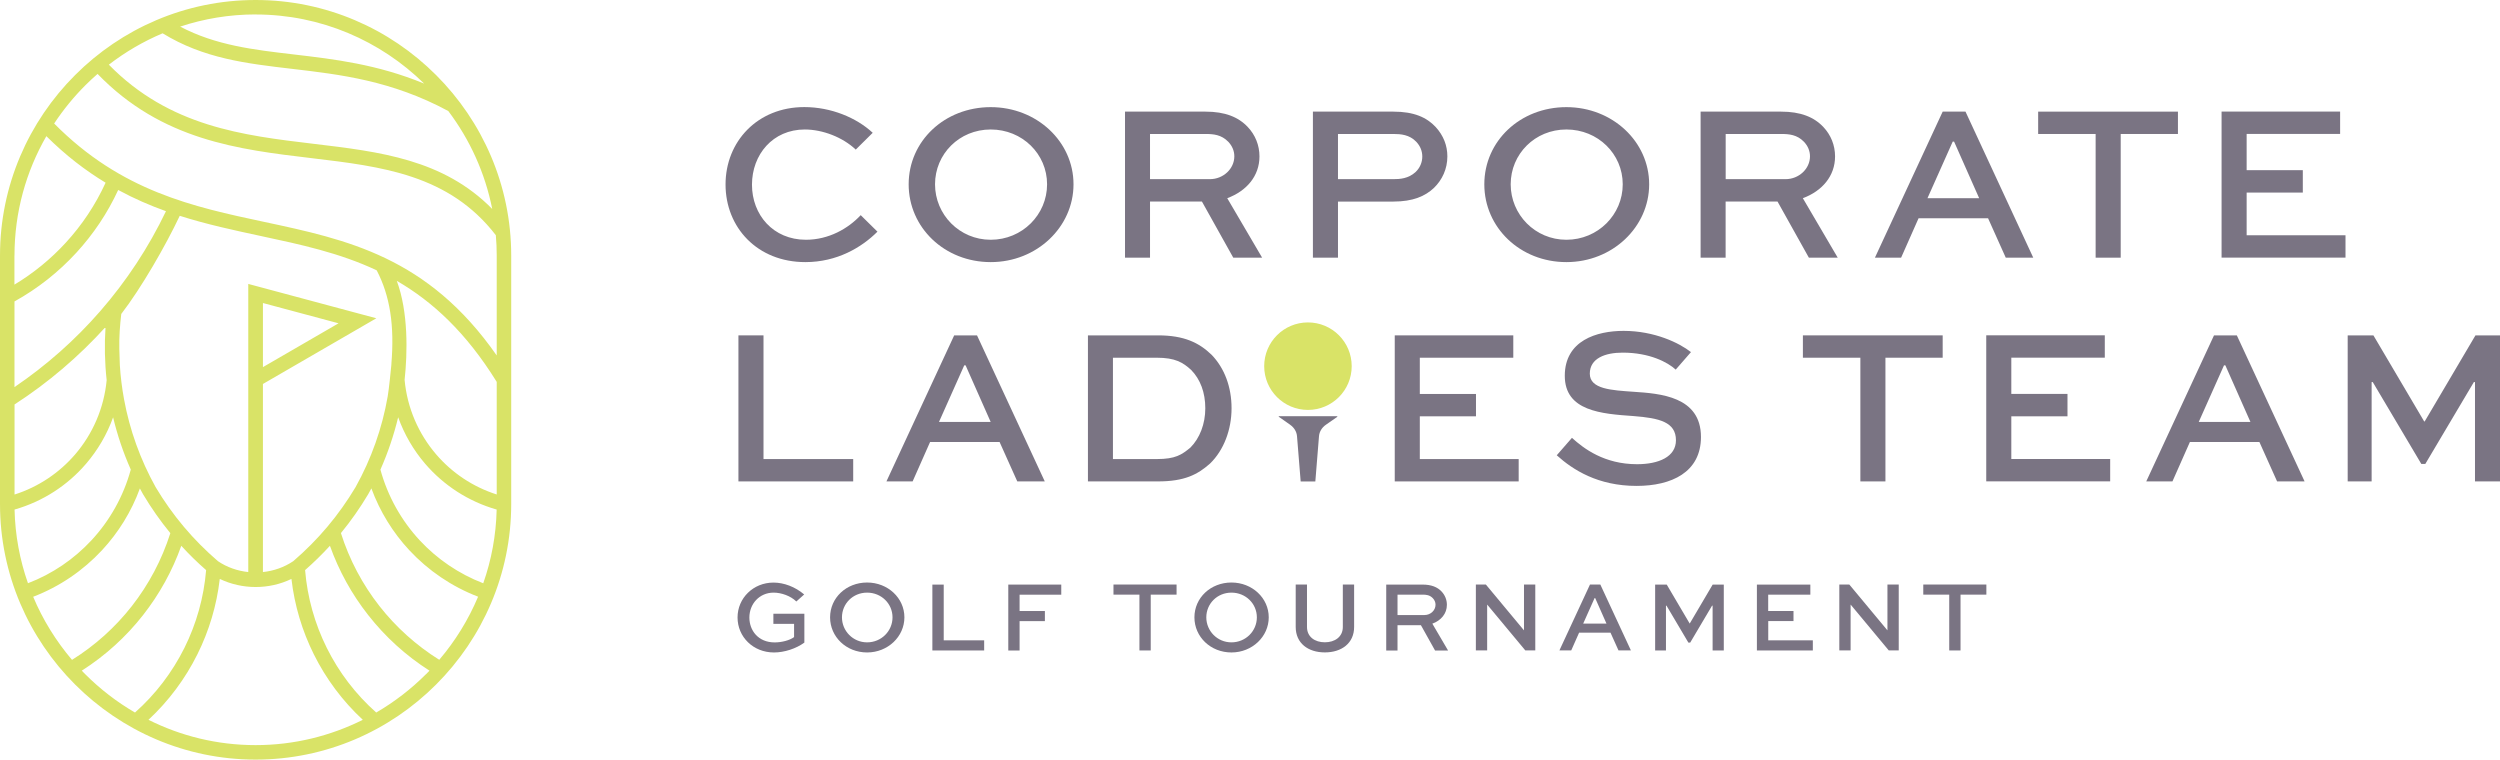 <?xml version="1.0" encoding="UTF-8"?>
<svg id="_レイヤー_2" data-name="レイヤー 2" xmlns="http://www.w3.org/2000/svg" viewBox="0 0 422.82 128.47">
  <defs>
    <style>
      .cls-1 {
        fill: #7a7483;
      }

      .cls-2 {
        fill: #d9e367;
      }
    </style>
  </defs>
  <g id="_レイヤー_1-2" data-name="レイヤー 1">
    <g>
      <g>
        <path class="cls-1" d="M134.68,101.73c-.94-.94-2.53-1.5-3.84-1.5-2.41,0-4.1,1.91-4.1,4.22,0,2.15,1.47,4.2,4.28,4.2,1.16,0,2.53-.34,3.28-.9v-2.24h-3.5v-1.71h5.24v4.88c-1.4,1.02-3.38,1.67-5.14,1.67-3.53,0-6.16-2.65-6.16-5.92s2.66-5.9,6.08-5.9c1.77,0,3.67.72,5.19,2.01l-1.33,1.19Z"/>
        <path class="cls-1" d="M146.65,98.52c3.52,0,6.31,2.63,6.31,5.89s-2.8,5.94-6.31,5.94-6.26-2.63-6.26-5.94,2.75-5.89,6.26-5.89ZM146.65,108.64c2.41,0,4.3-1.91,4.3-4.23s-1.89-4.18-4.3-4.18-4.25,1.88-4.25,4.18,1.86,4.23,4.25,4.23Z"/>
        <path class="cls-1" d="M159.61,98.86v9.44h6.84v1.71h-8.76v-11.14h1.91Z"/>
        <path class="cls-1" d="M170.53,110.01v-11.14h8.96v1.71h-7.05v2.76h4.28v1.71h-4.28v4.97h-1.91Z"/>
        <path class="cls-1" d="M188.32,98.86h10.67v1.71h-4.37v9.44h-1.91v-9.44h-4.39v-1.71Z"/>
        <path class="cls-1" d="M208.27,98.52c3.52,0,6.31,2.63,6.31,5.89s-2.8,5.94-6.31,5.94-6.26-2.63-6.26-5.94,2.75-5.89,6.26-5.89ZM208.27,108.64c2.41,0,4.3-1.91,4.3-4.23s-1.89-4.18-4.3-4.18-4.25,1.88-4.25,4.18,1.86,4.23,4.25,4.23Z"/>
        <path class="cls-1" d="M229.02,98.86v7.18c0,2.75-2.12,4.3-4.95,4.3s-4.93-1.55-4.93-4.3v-7.18h1.91v7.18c0,1.67,1.33,2.59,3.02,2.59s3.04-.92,3.04-2.59v-7.18h1.91Z"/>
        <path class="cls-1" d="M234.45,110.01v-11.14h6.14c1.48,0,2.51.41,3.23,1.18.56.6.89,1.38.89,2.24,0,1.5-.99,2.65-2.46,3.19l2.66,4.54h-2.2l-2.39-4.28h-3.96v4.28h-1.91ZM236.36,100.57v3.45h4.57c1.01,0,1.86-.78,1.86-1.74,0-.43-.17-.8-.46-1.11-.53-.55-1.14-.6-1.74-.6h-4.23Z"/>
        <path class="cls-1" d="M259.66,98.86v11.14h-1.69l-6.43-7.73h-.02v7.73h-1.91v-11.14h1.69l6.43,7.73h.02v-7.73h1.91Z"/>
        <path class="cls-1" d="M268.92,98.86h1.74l5.17,11.14h-2.1l-1.35-3h-5.31l-1.33,3h-2l5.17-11.14ZM267.76,105.47h3.94l-1.91-4.32h-.1l-1.93,4.32Z"/>
        <path class="cls-1" d="M289.65,110.01v-7.58h-.09l-3.7,6.25h-.31l-3.7-6.25h-.09v7.58h-1.83v-11.14h1.96l3.87,6.57h.03l3.87-6.57h1.88v11.14h-1.91Z"/>
        <path class="cls-1" d="M303.34,105.04h-4.28v3.26h7.54v1.71h-9.46v-11.14h9.04v1.71h-7.13v2.76h4.28v1.71Z"/>
        <path class="cls-1" d="M321.13,98.86v11.14h-1.69l-6.43-7.73h-.02v7.73h-1.91v-11.14h1.69l6.43,7.73h.02v-7.73h1.91Z"/>
        <path class="cls-1" d="M325.28,98.86h10.67v1.71h-4.37v9.44h-1.91v-9.44h-4.39v-1.71Z"/>
      </g>
      <g>
        <g>
          <path class="cls-1" d="M148.39,39.19c-2.65,2.65-6.81,5.14-12.18,5.14-8.13,0-13.5-5.86-13.5-13.13s5.41-13.09,13.32-13.09c4.5,0,8.81,1.78,11.57,4.35l-2.87,2.84c-2.19-2.08-5.6-3.4-8.62-3.4-5.41,0-8.93,4.24-8.93,9.34s3.59,9.31,9.12,9.31c3.86,0,7.15-1.89,9.27-4.16l2.84,2.8Z"/>
          <path class="cls-1" d="M167.56,18.12c7.79,0,14,5.83,14,13.05s-6.2,13.16-14,13.16-13.88-5.83-13.88-13.16,6.09-13.05,13.88-13.05ZM167.56,40.55c5.33,0,9.53-4.24,9.53-9.38s-4.2-9.27-9.53-9.27-9.42,4.16-9.42,9.27,4.12,9.38,9.42,9.38Z"/>
          <path class="cls-1" d="M190.27,43.58v-24.7h13.62c3.29,0,5.56.91,7.15,2.61,1.25,1.32,1.97,3.06,1.97,4.96,0,3.33-2.19,5.86-5.45,7.07l5.9,10.06h-4.88l-5.3-9.49h-8.78v9.49h-4.24ZM194.5,22.66v7.64h10.14c2.23,0,4.12-1.74,4.12-3.86,0-.95-.38-1.78-1.02-2.46-1.17-1.21-2.53-1.32-3.86-1.32h-9.38Z"/>
          <path class="cls-1" d="M222.05,43.58v-24.7h13.62c3.48,0,5.64.98,7.15,2.61,1.32,1.44,1.97,3.14,1.97,4.96,0,2.12-.87,3.97-2.27,5.33-1.48,1.4-3.56,2.31-6.85,2.31h-9.38v9.49h-4.24ZM226.29,22.66v7.64h9.38c1.06,0,2.53-.08,3.75-1.21.72-.68,1.13-1.63,1.13-2.61s-.38-1.82-1.02-2.5c-1.14-1.21-2.65-1.32-3.86-1.32h-9.38Z"/>
          <path class="cls-1" d="M264.92,18.12c7.79,0,14,5.83,14,13.05s-6.2,13.16-14,13.16-13.88-5.83-13.88-13.16,6.09-13.05,13.88-13.05ZM264.92,40.55c5.33,0,9.53-4.24,9.53-9.38s-4.2-9.27-9.53-9.27-9.42,4.16-9.42,9.27,4.12,9.38,9.42,9.38Z"/>
          <path class="cls-1" d="M287.62,43.58v-24.7h13.62c3.29,0,5.56.91,7.15,2.61,1.25,1.32,1.97,3.06,1.97,4.96,0,3.33-2.19,5.86-5.45,7.07l5.9,10.06h-4.88l-5.3-9.49h-8.78v9.49h-4.24ZM291.86,22.66v7.64h10.14c2.23,0,4.12-1.74,4.12-3.86,0-.95-.38-1.78-1.02-2.46-1.17-1.21-2.53-1.32-3.86-1.32h-9.38Z"/>
          <path class="cls-1" d="M328.56,18.88h3.86l11.46,24.7h-4.65l-2.99-6.66h-11.76l-2.95,6.66h-4.43l11.46-24.7ZM325.99,33.52h8.74l-4.24-9.57h-.23l-4.27,9.57Z"/>
          <path class="cls-1" d="M344.71,18.88h23.64v3.78h-9.68v20.92h-4.24v-20.92h-9.72v-3.78Z"/>
          <path class="cls-1" d="M389.47,32.57h-9.5v7.22h16.72v3.78h-20.96v-24.7h20.05v3.78h-15.81v6.13h9.5v3.78Z"/>
        </g>
        <g>
          <path class="cls-1" d="M129.13,56.72v20.92h15.17v3.78h-19.41v-24.7h4.24Z"/>
          <path class="cls-1" d="M161.38,56.72h3.86l11.46,24.7h-4.65l-2.99-6.66h-11.76l-2.95,6.66h-4.43l11.46-24.7ZM158.81,71.36h8.74l-4.24-9.57h-.23l-4.27,9.57Z"/>
          <path class="cls-1" d="M184,81.42v-24.7h11.84c4.46,0,6.96,1.25,9.08,3.29,2.19,2.27,3.37,5.45,3.37,9.04s-1.29,7.07-3.63,9.34c-2.12,1.89-4.35,3.03-8.81,3.03h-11.84ZM195.65,77.64c3.14,0,4.2-.72,5.67-1.93,1.59-1.59,2.53-4.01,2.53-6.66s-.83-4.88-2.38-6.47c-1.4-1.29-2.72-2.08-5.83-2.08h-7.41v17.14h7.41Z"/>
          <path class="cls-1" d="M249.63,70.41h-9.5v7.23h16.72v3.78h-20.96v-24.7h20.05v3.78h-15.81v6.13h9.5v3.78Z"/>
          <path class="cls-1" d="M283.41,62.51c-1.36-1.25-4.43-2.87-8.97-2.87-2.95,0-5.56.95-5.56,3.56s3.67,2.8,7.41,3.06c4.43.3,11.39.76,11.39,7.64,0,5.98-4.99,8.28-10.89,8.28-6.51,0-10.74-2.69-13.5-5.18l2.57-2.95c2,1.82,5.48,4.46,11.01,4.46,3.67,0,6.58-1.25,6.58-4.05,0-3.1-2.84-3.75-7.15-4.09-5.45-.38-11.65-.83-11.65-6.81s5.41-7.6,9.95-7.6c5.22,0,9.42,2.04,11.39,3.59l-2.57,2.95Z"/>
          <g>
            <path class="cls-1" d="M304.92,56.72h23.64v3.78h-9.68v20.92h-4.24v-20.92h-9.72v-3.78Z"/>
            <path class="cls-1" d="M349.67,70.41h-9.5v7.22h16.72v3.78h-20.96v-24.7h20.05v3.78h-15.81v6.13h9.5v3.78Z"/>
            <path class="cls-1" d="M374.45,56.72h3.86l11.46,24.7h-4.65l-2.99-6.66h-11.76l-2.95,6.66h-4.43l11.46-24.7ZM371.87,71.36h8.74l-4.24-9.57h-.23l-4.27,9.57Z"/>
            <path class="cls-1" d="M418.59,81.42v-16.8h-.19l-8.21,13.84h-.68l-8.21-13.84h-.19v16.8h-4.05v-24.7h4.35l8.59,14.56h.08l8.59-14.56h4.16v24.7h-4.24Z"/>
          </g>
          <circle class="cls-2" cx="221.21" cy="61.93" r="7.4"/>
          <path class="cls-1" d="M218.21,71.85c.67.47,1.09,1.17,1.15,1.92l.62,7.66h2.48l.62-7.66c.06-.75.48-1.45,1.15-1.92l1.95-1.36s.02-.1-.04-.1h-9.82c-.06,0-.09.07-.04.1l1.94,1.36Z"/>
        </g>
      </g>
      <path class="cls-2" d="M73.76,12.7C65.93,4.86,55.12,0,43.23,0S20.53,4.86,12.7,12.7C4.86,20.53,0,31.34,0,43.23v42.01c0,11.89,4.86,22.7,12.7,30.53,7.83,7.83,18.64,12.7,30.53,12.7s22.7-4.86,30.53-12.7c7.84-7.84,12.7-18.64,12.7-30.53v-42.01c0-11.89-4.86-22.7-12.7-30.53ZM43.23,2.45c11.07,0,21.14,4.47,28.51,11.69-7.93-3.27-15.21-4.13-22.04-4.93-6.85-.8-13.23-1.55-19.23-4.71,4.02-1.33,8.31-2.06,12.76-2.06ZM27.5,5.63c6.95,4.27,14.15,5.11,21.93,6.02,8.09.95,16.82,1.97,26.39,7.13,3.63,4.81,6.22,10.45,7.43,16.56-8.27-8.4-19.01-9.68-30.24-11.02-11.89-1.42-24.34-2.9-34.6-13.38,2.77-2.14,5.83-3.93,9.1-5.31ZM2.45,43.23c0-7.34,1.96-14.24,5.39-20.2,3.29,3.27,6.64,5.83,10.02,7.87-1.71,3.74-3.99,7.16-6.74,10.15-2.52,2.75-5.44,5.14-8.68,7.09v-4.92ZM2.45,50.98c3.94-2.18,7.47-4.98,10.48-8.26,2.87-3.13,5.26-6.69,7.06-10.59,2.68,1.46,5.38,2.62,8.08,3.59-2.94,6.14-6.69,11.83-11.13,16.92-4.24,4.87-9.11,9.18-14.49,12.83v-14.49ZM66.19,61.77c0-.06,0-.11.01-.17-.08.81-.4,4.14-.63,5.45-.93,5.35-2.76,10.55-5.44,15.35h0c-1.41,2.36-3,4.6-4.77,6.7-1.75,2.08-3.68,4.02-5.76,5.81-1.54,1.04-3.31,1.65-5.13,1.84v-31.81l19.18-11.11-21.66-5.81v48.73c-1.82-.19-3.6-.8-5.13-1.84-2.08-1.79-4.01-3.73-5.76-5.81-1.77-2.1-3.36-4.34-4.77-6.7h0c-2.6-4.67-4.4-9.69-5.35-14.87-.35-1.9-.59-3.83-.71-5.76,0,0-.08-2.05-.09-2.8-.04-1.95.1-3.92.33-5.87,3.38-4.38,7.5-11.54,9.89-16.6,4.59,1.46,9.18,2.44,13.73,3.42,6.69,1.43,13.29,2.84,19.58,5.8,2.25,4.31,3.03,9.3,2.48,15.88.03-.27.03-.26-.01.17ZM44.47,51.25l12.79,3.43-12.79,7.41v-10.84ZM2.45,68.41c5.71-3.69,10.88-8.11,15.4-13.1-.2,3-.14,6.01.19,8.99-.45,4.75-2.37,9.1-5.33,12.55-2.67,3.11-6.2,5.5-10.25,6.79v-15.22ZM2.46,86.18c4.81-1.37,8.98-4.11,12.1-7.75,1.97-2.3,3.53-4.95,4.57-7.85.72,3.02,1.72,5.98,2.99,8.84-1.24,4.53-3.55,8.62-6.66,11.97-2.94,3.16-6.59,5.67-10.73,7.25-1.38-3.92-2.17-8.11-2.27-12.47ZM12.17,111.59c-2.7-3.18-4.93-6.77-6.56-10.66,4.49-1.72,8.45-4.44,11.64-7.87,2.78-2.99,4.98-6.54,6.41-10.45.18.33.35.66.54.99l.02.03c1.37,2.3,2.9,4.48,4.59,6.54-1.43,4.51-3.65,8.68-6.52,12.35-2.8,3.57-6.21,6.65-10.11,9.08ZM22.83,120.51c-3.08-1.79-5.9-3.97-8.4-6.47-.2-.2-.4-.4-.6-.61,3.99-2.55,7.5-5.74,10.38-9.42,2.75-3.51,4.94-7.46,6.45-11.7,1.32,1.45,2.72,2.82,4.2,4.11-.38,4.62-1.64,9.08-3.67,13.16-2.05,4.11-4.87,7.83-8.36,10.93ZM43.23,126.02c-6.5,0-12.65-1.54-18.12-4.28,3.43-3.19,6.22-6.95,8.27-11.07,1.98-3.97,3.27-8.28,3.79-12.76,1.89.91,3.98,1.37,6.06,1.37s4.16-.45,6.06-1.37c.52,4.48,1.81,8.79,3.79,12.76,2.05,4.12,4.84,7.88,8.28,11.07-5.47,2.73-11.62,4.28-18.12,4.28ZM72.03,114.04c-2.5,2.5-5.33,4.68-8.4,6.47-3.49-3.1-6.32-6.82-8.36-10.93-2.03-4.08-3.29-8.54-3.67-13.16,1.47-1.29,2.87-2.66,4.2-4.11,1.52,4.25,3.7,8.19,6.46,11.7,2.88,3.68,6.38,6.87,10.38,9.42-.2.21-.4.41-.6.61ZM74.29,111.59c-3.9-2.44-7.32-5.52-10.11-9.08-2.87-3.66-5.09-7.83-6.52-12.35,1.69-2.06,3.22-4.24,4.59-6.54l.02-.03c.18-.33.36-.66.54-.99,1.44,3.92,3.63,7.46,6.41,10.45,3.19,3.43,7.15,6.14,11.64,7.87-1.64,3.89-3.86,7.49-6.56,10.66ZM81.73,98.65c-4.13-1.59-7.79-4.09-10.73-7.25-3.11-3.35-5.42-7.44-6.66-11.97,1.27-2.87,2.27-5.83,3-8.86,1.04,2.9,2.59,5.56,4.57,7.87,3.12,3.63,7.29,6.37,12.09,7.74-.1,4.36-.89,8.55-2.27,12.47ZM84.01,83.63c-4.05-1.29-7.57-3.67-10.24-6.78-2.97-3.46-4.9-7.83-5.34-12.6.5-4.59.64-11.48-1.32-16.75,6.01,3.48,11.7,8.69,16.9,17.09v19.05ZM84.01,60.12c-11.63-16.68-25.29-19.59-39.37-22.6-11.91-2.54-24.13-5.15-35.48-16.63,1.54-2.33,3.3-4.49,5.27-6.46.67-.67,1.36-1.31,2.07-1.93,10.87,11.23,23.84,12.78,36.21,14.25,11.9,1.42,23.23,2.77,31.15,13.03.1,1.14.15,2.29.15,3.45v16.89Z"/>
    </g>
  </g>
</svg>